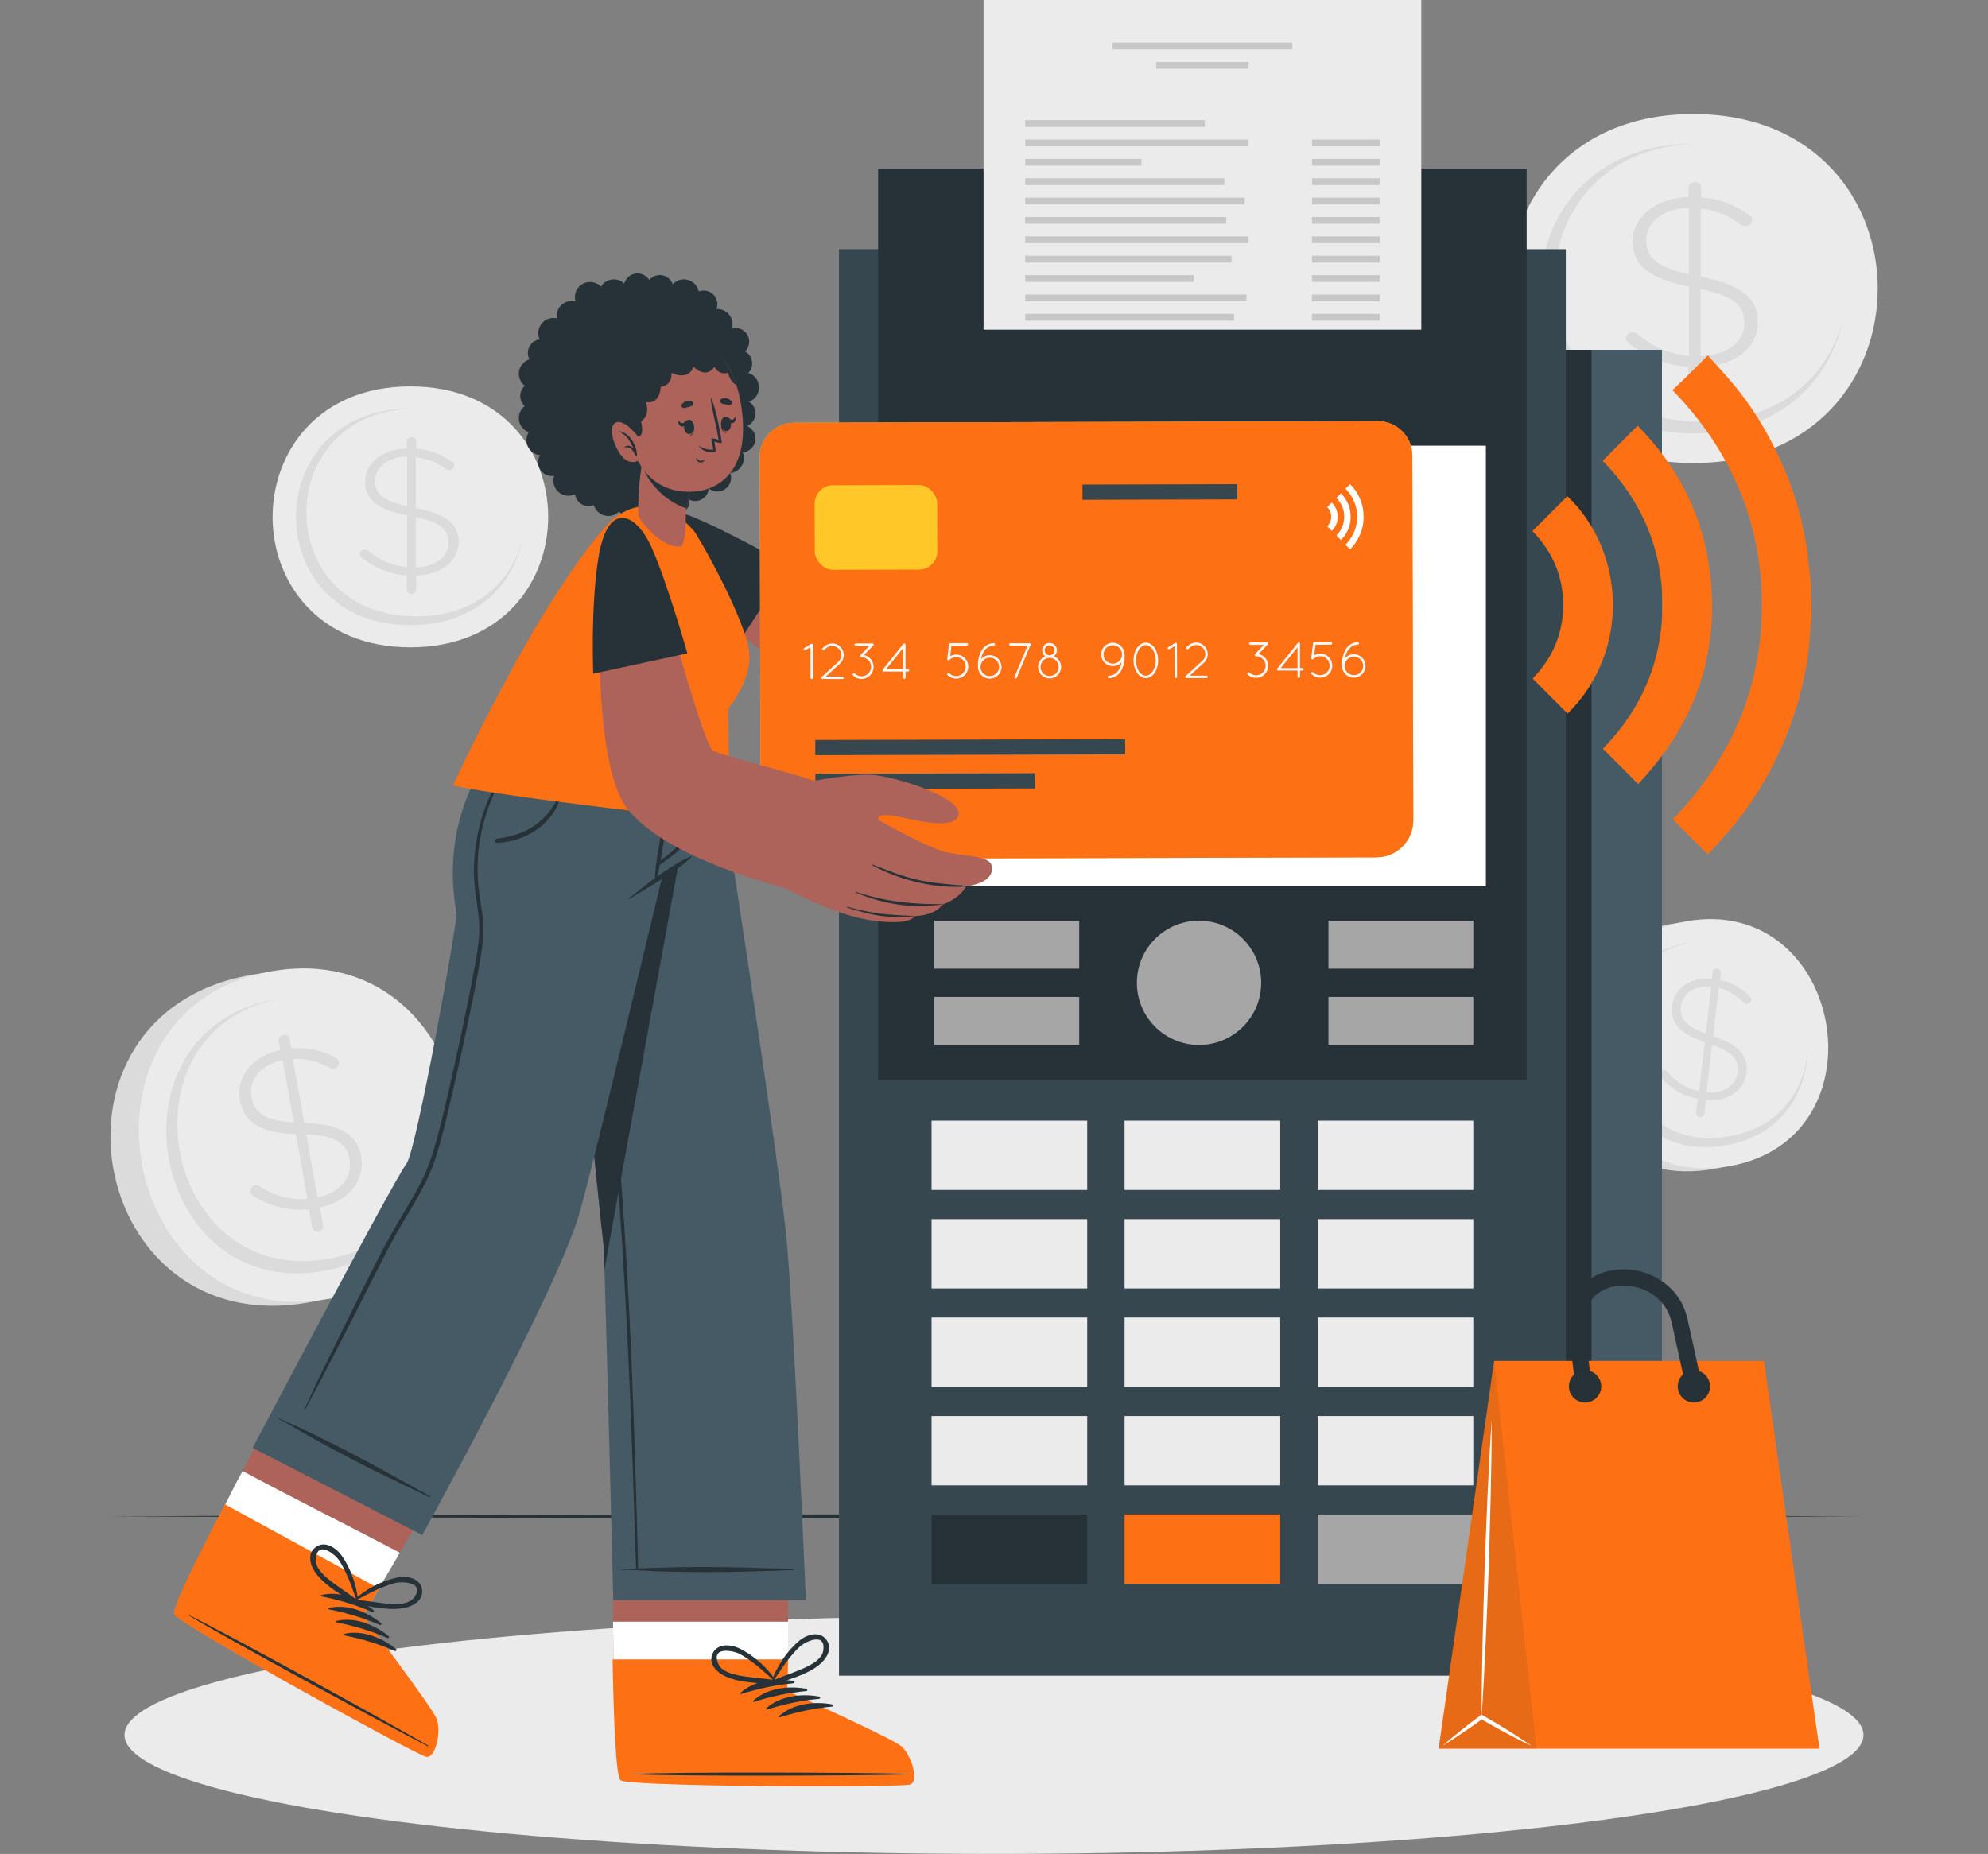 <?xml version="1.0" encoding="UTF-8"?>
<svg xmlns="http://www.w3.org/2000/svg" viewBox="0 0 454.92 424.34">
  <rect x="0" y="0" width="454.92" height="424.34" fill="#808080" stroke="none"/>
  <defs>
    <style>
      .cls-1, .cls-2, .cls-3, .cls-4, .cls-5, .cls-6, .cls-7, .cls-8, .cls-9, .cls-10, .cls-11, .cls-12, .cls-13, .cls-14 {
        stroke-width: 0px;
      }

      .cls-1, .cls-10 {
        fill: #263238;
      }

      .cls-2 {
        fill: #a6a6a6;
      }

      .cls-3 {
        fill: #dbdbdb;
      }

      .cls-4 {
        fill: #455a64;
      }

      .cls-5 {
        fill: #ad6359;
      }

      .cls-6 {
        fill: #ffc727;
      }

      .cls-7 {
        fill: #263238;
      }

      .cls-8 {
        fill: #fd7014;
      }

      .cls-9 {
        fill: #ebebeb;
      }

      .cls-10 {
        opacity: .1;
      }

      .cls-11 {
        fill: #fff;
      }

      .cls-12 {
        fill: #f8f8f8;
      }

      .cls-13 {
        fill: #c7c7c7;
      }

      .cls-14 {
        fill: #37474f;
      }
    </style>
  </defs>
  <g id="Background_Complete" data-name="Background Complete">
    <g>
      <g>
        <path class="cls-9" d="M387.49,26.11c-56.17,0-56.26,79.87,0,79.87s56.26-79.87,0-79.87Z"/>
        <path class="cls-3" d="M421.64,73.54c-3,13.74-14.39,25.66-34.16,25.66-46.68,0-46.61-66.29,0-66.29.3,0,.61,0,.91.02-43.87.8-43.65,63.58.86,63.58,18.16,0,28.98-10.51,32.38-22.97Z"/>
        <path class="cls-3" d="M387.82,41.64c.79,0,1.46.61,1.46,1.33v2.22c4.37.33,7.53,1.67,10.82,3.89.55.39.85.72.85,1.28,0,.78-.73,1.39-1.58,1.39-.36,0-.67-.05-1.09-.39-2.98-2.17-5.89-3.28-9.11-3.61v15.57c9.24,1.78,13.13,4.95,13.13,10.4,0,5.89-5.41,10.06-13,10.29v4.34c0,.72-.67,1.33-1.46,1.33s-1.46-.61-1.46-1.33v-4.39c-5.29-.39-9.6-2.17-13.67-5.39-.43-.33-.67-.67-.67-1.17,0-.72.73-1.39,1.52-1.39.55,0,.91.22,1.09.39,3.4,2.89,7.11,4.62,11.85,5.06v-15.85c-9.12-1.83-12.88-4.89-12.88-10.45s5.35-9.9,12.76-10.06v-2.11c0-.72.67-1.33,1.46-1.33ZM386.49,62.77v-15.18c-5.89.11-9.78,3.34-9.78,7.34,0,3.78,1.94,6.12,9.78,7.84ZM389.16,66.16v15.35c6.08-.11,10.03-3.34,10.03-7.56,0-3.84-2.13-6.17-10.03-7.78Z"/>
      </g>
      <g>
        <path class="cls-9" d="M93.9,88.44c-42,0-42.06,59.72,0,59.72s42.06-59.72,0-59.72Z"/>
        <path class="cls-3" d="M119.44,123.9c-2.24,10.27-10.76,19.19-25.54,19.19-34.91,0-34.85-49.56,0-49.56.23,0,.46,0,.68.01-32.8.6-32.64,47.54.64,47.54,13.58,0,21.66-7.86,24.21-17.17Z"/>
        <path class="cls-3" d="M94.15,100.06c.59,0,1.09.46,1.09,1v1.66c3.27.25,5.63,1.25,8.09,2.91.41.29.64.54.64.96,0,.58-.55,1.04-1.18,1.04-.27,0-.5-.04-.82-.29-2.23-1.62-4.41-2.45-6.81-2.7v11.64c6.91,1.33,9.81,3.7,9.81,7.77,0,4.41-4.04,7.52-9.72,7.69v3.24c0,.54-.5,1-1.09,1s-1.09-.46-1.09-1v-3.28c-3.95-.29-7.18-1.62-10.22-4.03-.32-.25-.5-.5-.5-.87,0-.54.55-1.04,1.14-1.04.41,0,.68.17.82.29,2.54,2.16,5.32,3.45,8.86,3.78v-11.85c-6.82-1.37-9.63-3.66-9.63-7.81s4-7.4,9.54-7.52v-1.58c0-.54.5-1,1.09-1ZM93.15,115.85v-11.35c-4.41.08-7.31,2.49-7.31,5.49,0,2.83,1.45,4.57,7.31,5.86ZM95.15,118.39v11.47c4.54-.08,7.5-2.49,7.5-5.65,0-2.87-1.59-4.62-7.5-5.82Z"/>
      </g>
      <g>
        <path class="cls-3" d="M57.17,223.2c-50.57,9.07-37.22,84,13.44,74.91,50.57-9.07,37.21-83.99-13.44-74.91Z"/>
        <path class="cls-9" d="M61.92,222.35c-48.2,8.65-34.84,83.57,13.44,74.91,48.2-8.65,34.84-83.57-13.44-74.91Z"/>
        <path class="cls-3" d="M99.21,261.56c-.26,13.35-8.03,26.28-25,29.32-40.06,7.19-51.16-54.99-11.16-62.17.26-.05.52-.09.79-.13-37.51,7.51-26.76,66.35,11.44,59.5,15.58-2.8,23.1-14.32,23.93-26.53Z"/>
        <path class="cls-3" d="M64.82,236.86c.68-.12,1.35.35,1.48,1.03l.37,2.09c3.81-.36,6.75.41,9.94,1.98.53.28.85.55.95,1.07.13.73-.39,1.41-1.12,1.55-.31.06-.58.05-1-.2-2.92-1.58-5.61-2.17-8.43-1.98l2.62,14.6c8.23.25,12.1,2.62,13.01,7.73.99,5.53-2.95,10.27-9.43,11.65l.73,4.07c.12.68-.35,1.35-1.03,1.48-.68.12-1.35-.35-1.48-1.03l-.74-4.12c-4.6.45-8.6-.56-12.64-2.95-.42-.25-.69-.52-.77-.99-.12-.68.39-1.42,1.07-1.54.47-.08.82.07,1,.2,3.41,2.19,6.88,3.23,11.02,2.92l-2.67-14.86c-8.13-.32-11.88-2.61-12.81-7.82-.94-5.27,2.92-10.11,9.26-11.4l-.36-1.98c-.12-.68.35-1.35,1.03-1.48ZM67.23,256.88l-2.55-14.24c-5.04,1.01-7.83,4.63-7.16,8.39.64,3.55,2.7,5.44,9.71,5.85ZM70.09,259.65l2.58,14.39c5.2-1.04,8.04-4.67,7.33-8.64-.65-3.6-2.86-5.46-9.91-5.76Z"/>
      </g>
      <g>
        <path class="cls-3" d="M382.22,211.52c-37.81,6.78-27.83,62.8,10.05,56.01,37.81-6.78,27.82-62.8-10.05-56.01Z"/>
        <path class="cls-9" d="M385.77,210.89c-36.04,6.47-26.05,62.48,10.05,56.01,36.04-6.47,26.05-62.48-10.05-56.01Z"/>
        <path class="cls-3" d="M413.65,240.21c-.19,9.98-6,19.65-18.69,21.93-29.95,5.37-38.25-41.12-8.34-46.48.2-.04.39-.07.59-.09-28.04,5.61-20.01,49.61,8.55,44.49,11.65-2.09,17.27-10.7,17.89-19.83Z"/>
        <path class="cls-3" d="M392.97,221.71c.51.06.89.54.83,1.06l-.18,1.57c2.8.57,4.74,1.75,6.68,3.58.32.32.49.58.44.97-.06.55-.59.93-1.14.86-.24-.03-.43-.09-.68-.36-1.75-1.76-3.54-2.77-5.6-3.25l-1.3,11.01c5.83,1.96,8.09,4.5,7.63,8.36-.49,4.17-4.34,6.71-9.27,6.29l-.36,3.07c-.06.51-.54.89-1.06.83-.51-.06-.89-.54-.83-1.06l.37-3.11c-3.39-.68-6.03-2.26-8.4-4.86-.25-.27-.38-.52-.34-.88.06-.51.59-.93,1.1-.87.35.04.57.23.68.36,1.96,2.31,4.22,3.81,7.25,4.48l1.32-11.21c-5.75-1.99-7.93-4.44-7.47-8.38.47-3.97,4.29-6.6,9.1-6.15l.18-1.5c.06-.51.54-.89,1.06-.83ZM390.34,236.56l1.26-10.74c-3.83-.37-6.61,1.62-6.94,4.45-.31,2.68.75,4.48,5.68,6.29ZM391.79,239.17l-1.28,10.86c3.94.38,6.77-1.6,7.12-4.59.32-2.71-.86-4.53-5.84-6.27Z"/>
      </g>
    </g>
  </g>
  <g id="Floor">
    <path class="cls-7" d="M24.49,347.07c128.76-.61,273.19-.62,401.94,0-128.76.62-273.19.61-401.94,0h0Z"/>
  </g>
  <g id="Shadow">
    <ellipse class="cls-9" cx="227.46" cy="397.11" rx="198.97" ry="27.22"/>
  </g>
  <g id="Device">
    <g>
      <rect class="cls-14" x="191.99" y="57.04" width="166.32" height="326.49"/>
      <rect class="cls-4" x="358.31" y="80.07" width="22" height="257.92"/>
      <rect class="cls-1" x="358.31" y="80.07" width="5.88" height="257.92"/>
      <g>
        <rect class="cls-9" x="213.17" y="256.49" width="35.62" height="15.87"/>
        <rect class="cls-9" x="257.34" y="256.49" width="35.62" height="15.87"/>
        <rect class="cls-9" x="301.52" y="256.49" width="35.62" height="15.87"/>
        <rect class="cls-9" x="213.17" y="279.03" width="35.62" height="15.87"/>
        <rect class="cls-9" x="257.34" y="279.03" width="35.62" height="15.87"/>
        <rect class="cls-9" x="301.52" y="279.03" width="35.62" height="15.87"/>
        <rect class="cls-9" x="213.17" y="301.56" width="35.62" height="15.87"/>
        <rect class="cls-9" x="257.34" y="301.56" width="35.62" height="15.87"/>
        <rect class="cls-9" x="301.52" y="301.56" width="35.62" height="15.87"/>
        <rect class="cls-9" x="213.17" y="324.1" width="35.62" height="15.87"/>
        <rect class="cls-9" x="257.34" y="324.1" width="35.62" height="15.87"/>
        <rect class="cls-9" x="301.52" y="324.1" width="35.62" height="15.87"/>
        <rect class="cls-1" x="213.17" y="346.64" width="35.62" height="15.87"/>
        <rect class="cls-8" x="257.34" y="346.64" width="35.62" height="15.87"/>
        <rect class="cls-2" x="301.52" y="346.64" width="35.62" height="15.87"/>
      </g>
      <g>
        <rect class="cls-1" x="200.95" y="38.61" width="148.4" height="208.51"/>
        <rect class="cls-11" x="210.29" y="102.01" width="129.73" height="100.88"/>
        <g>
          <rect class="cls-9" x="225.07" width="100.17" height="75.46"/>
          <g>
            <rect class="cls-13" x="254.6" y="9.77" width="41.11" height="1.55"/>
            <rect class="cls-13" x="264.6" y="14.2" width="21.11" height="1.55"/>
            <rect class="cls-13" x="234.6" y="27.5" width="41.11" height="1.55"/>
            <rect class="cls-13" x="234.6" y="31.94" width="51.11" height="1.55"/>
            <rect class="cls-13" x="234.6" y="36.37" width="26.6" height="1.55"/>
            <rect class="cls-13" x="234.6" y="40.81" width="45.56" height="1.55"/>
            <rect class="cls-13" x="234.6" y="45.24" width="50.21" height="1.55"/>
            <rect class="cls-13" x="234.6" y="49.67" width="46" height="1.55"/>
            <rect class="cls-13" x="234.6" y="54.11" width="51.11" height="1.55"/>
            <rect class="cls-13" x="234.6" y="58.54" width="47.22" height="1.55"/>
            <rect class="cls-13" x="234.6" y="62.98" width="38.57" height="1.55"/>
            <rect class="cls-13" x="234.6" y="67.41" width="50.65" height="1.55"/>
            <rect class="cls-13" x="234.6" y="71.84" width="47.77" height="1.55"/>
            <rect class="cls-13" x="300.22" y="31.94" width="15.49" height="1.55"/>
            <rect class="cls-13" x="300.22" y="36.37" width="15.49" height="1.55"/>
            <rect class="cls-13" x="300.22" y="40.81" width="15.49" height="1.55"/>
            <rect class="cls-13" x="300.22" y="45.24" width="15.49" height="1.55"/>
            <rect class="cls-13" x="300.22" y="49.67" width="15.49" height="1.55"/>
            <rect class="cls-13" x="300.22" y="54.11" width="15.49" height="1.55"/>
            <rect class="cls-13" x="300.22" y="58.54" width="15.49" height="1.55"/>
            <rect class="cls-13" x="300.22" y="62.98" width="15.49" height="1.55"/>
            <rect class="cls-13" x="300.22" y="67.41" width="15.49" height="1.55"/>
            <rect class="cls-13" x="300.22" y="71.84" width="15.49" height="1.55"/>
          </g>
        </g>
        <circle class="cls-2" cx="274.38" cy="224.95" r="14.22"/>
        <rect class="cls-2" x="213.81" y="210.73" width="33.15" height="10.98"/>
        <rect class="cls-2" x="213.81" y="228.18" width="33.15" height="10.98"/>
        <rect class="cls-2" x="303.99" y="210.73" width="33.15" height="10.98"/>
        <rect class="cls-2" x="303.99" y="228.18" width="33.15" height="10.98"/>
        <g>
          <circle class="cls-6" cx="275.15" cy="152.44" r="28.6"/>
          <polygon class="cls-1" points="270.97 172.96 256.06 157.87 261.07 152.93 269.78 161.74 287.87 133.38 293.8 137.17 270.97 172.96"/>
        </g>
      </g>
    </g>
  </g>
  <g id="Character">
    <g>
      <g>
        <g>
          <g>
            <path class="cls-5" d="M208.08,408.36c-2.15.71-63.54.54-65.88-.95-.88-.55-1.38-9.51-1.67-20.33-.07-2.34-.11-4.74-.15-7.2-.05-2.9-.08-5.84-.1-8.7-.08-12.82.1-24.11.1-24.11h39.97l-.02,24.11v8.7s-.22,7.2-.22,7.2c0,0,23.47,10.59,25.86,12.49,2.38,1.9,4.26,8.08,2.11,8.78Z"/>
            <path class="cls-11" d="M208.08,408.36c-2.15.71-63.54.54-65.88-.95-.88-.55-1.38-9.51-1.67-20.33-.07-2.34-.11-4.74-.15-7.2-.05-2.9-.08-5.84-.1-8.7h40.05v8.7s-.22,7.2-.22,7.2c0,0,23.47,10.59,25.86,12.49,2.38,1.9,4.26,8.08,2.11,8.78Z"/>
            <g>
              <path class="cls-8" d="M208.27,408.45c-1.4.46-27.55.55-46.59.16-4.41-.09-8.43-.22-11.69-.36-4.48-.21-7.49-.45-7.97-.76-1.08-.7-1.6-13.83-1.84-27.68h40.17l-.21,7.24s23.6,10.64,26.01,12.56c2.39,1.92,4.27,8.12,2.12,8.84Z"/>
              <g>
                <g>
                  <path class="cls-1" d="M207.39,405.98c-10.35-.28-52.11-.45-62.36.05-.08,0-.08.06,0,.07,10.25.51,52.01.34,62.36.05.22,0,.22-.16,0-.17Z"/>
                  <path class="cls-1" d="M181.6,384.76c-4.07-.77-9.05-.16-12.17,2.73-.12.11.04.28.17.24,4.02-1.25,7.78-2.06,11.98-2.46.3-.03.31-.46.02-.51Z"/>
                  <path class="cls-1" d="M184.54,386.54c-4.07-.77-9.05-.16-12.17,2.73-.12.11.04.28.17.24,4.02-1.25,7.78-2.06,11.98-2.46.3-.03.31-.46.02-.51Z"/>
                  <path class="cls-1" d="M187.47,388.32c-4.07-.77-9.05-.16-12.17,2.73-.12.11.04.28.17.24,4.02-1.25,7.78-2.06,11.98-2.46.3-.03.31-.46.02-.51Z"/>
                  <path class="cls-1" d="M190.41,390.1c-4.07-.77-9.05-.16-12.17,2.73-.12.11.04.28.17.24,4.02-1.25,7.78-2.06,11.98-2.46.3-.03.31-.46.02-.51Z"/>
                </g>
                <g>
                  <path class="cls-1" d="M189.15,375.36c-1.59-2.21-4.58-1.23-6.28.2-2.76,2.31-5.18,5.91-6.3,9.31-.03.08.03.13.1.15.01.31.29.64.64.51,3.37-1.24,7.12-2.14,10-4.37,1.69-1.3,3.35-3.71,1.84-5.79ZM182.03,382.61c-1.64.65-3.3,1.21-4.92,1.92,1.23-1.81,2.38-3.67,3.8-5.36.68-.81,1.38-1.62,2.17-2.33,1.21-1.1,6.02-3.43,5.29,1.03-.4,2.46-4.37,3.96-6.33,4.73Z"/>
                  <path class="cls-1" d="M166.22,383.78c3.35,1.44,7.21,1.38,10.78,1.74.37.04.56-.35.49-.65.06-.03.1-.09.06-.17-1.93-3.01-5.18-5.9-8.42-7.44-2.01-.95-5.14-1.16-6.13,1.38-.94,2.4,1.27,4.31,3.23,5.15ZM164.39,380.87c-1.82-4.14,3.41-3.08,4.86-2.32.93.49,1.82,1.1,2.68,1.71,1.79,1.28,3.37,2.79,5.01,4.24-1.74-.28-3.49-.41-5.24-.63-2.09-.26-6.31-.71-7.31-3Z"/>
                </g>
              </g>
            </g>
          </g>
          <g>
            <path class="cls-4" d="M127.04,176.74s10.8,106.84,11.06,108.19c.04.18.11,2.24.22,5.59.58,18.39,2.02,75.74,2.02,75.74h44.07s-2.87-67.92-4.53-83.77c-2.1-20.21-15.37-105.75-15.37-105.75h-37.47Z"/>
            <g>
              <path class="cls-1" d="M143.36,288.7c-1.36-23.15-3.39-46.26-6.13-69.28-1.55-12.98-3.41-25.92-5.26-38.86-.02-.11-.19-.11-.18,0,3.41,23.03,5.83,46.24,7.91,69.42,2.08,23.16,3.53,46.36,4.48,69.59.54,13.16.94,26.33,1.37,39.5.01.31.5.3.49-.01-.62-23.46-1.3-46.93-2.67-70.37Z"/>
              <path class="cls-1" d="M181.63,359.16c-1.15-.15-2.41-.1-3.58-.14-1.32-.05-2.65-.06-3.97-.11-2.55-.1-5.1-.16-7.66-.2-5.14-.08-10.3-.05-15.44.11-1.42.04-2.83.1-4.25.15-1.51.06-3.02.19-4.53.19-.11,0-.11.14,0,.14,2.59,0,5.21.22,7.8.32,2.55.09,5.1.14,7.66.17,5.14.07,10.3.03,15.44-.16,1.42-.05,2.83-.07,4.25-.12.76-.02,1.51-.07,2.26-.1.67-.03,1.34.02,2.01-.07.12-.01.11-.16,0-.18Z"/>
            </g>
          </g>
          <path class="cls-1" d="M127.04,176.74s10.8,106.84,11.06,108.19c.04.18.11,2.24.22,5.59l20.78-113.78h-32.05Z"/>
        </g>
        <g>
          <g>
            <path class="cls-5" d="M97.38,401.94c-2.23-.41-56.02-30-57.35-32.43-.51-.91,3.34-9,8.28-18.63,1.06-2.09,18.18-35.67,18.18-35.67l36.76,20.08-11.75,20.1-4.82,8.25-3.63,6.22s15.52,20.55,16.7,23.36c1.17,2.81-.14,9.13-2.36,8.73Z"/>
            <path class="cls-11" d="M97.38,401.94c-2.23-.41-56.02-30-57.35-32.43-.51-.91,3.34-9,8.28-18.63,1.06-2.09,5.67-11.65,7.23-14.18,10.53,5.69,26.5,13.7,35.96,18.69l-4.82,8.25-3.63,6.22s15.52,20.55,16.7,23.36c1.17,2.81-.14,9.13-2.36,8.73Z"/>
            <g>
              <path class="cls-8" d="M97.5,402.1c-2.24-.41-56.33-30.17-57.67-32.6-.62-1.13,5.23-12.89,11.66-25.17l35.24,19.26-3.65,6.26s15.61,20.66,16.8,23.49c1.18,2.83-.14,9.18-2.38,8.77Z"/>
              <g>
                <g>
                  <path class="cls-1" d="M97.92,399.51c-8.94-5.21-45.51-25.38-54.75-29.86-.08-.04-.1.01-.03.06,8.75,5.36,45.48,25.23,54.7,29.95.19.1.27-.04.08-.15Z"/>
                  <path class="cls-1" d="M85.47,368.53c-3.2-2.63-7.87-4.48-11.99-3.44-.16.04-.1.27.04.29,4.13.83,7.81,1.92,11.69,3.59.27.12.49-.25.26-.44Z"/>
                  <path class="cls-1" d="M87.19,371.5c-3.2-2.63-7.87-4.48-11.99-3.44-.16.04-.1.27.04.29,4.13.83,7.81,1.92,11.69,3.59.27.12.49-.25.26-.44Z"/>
                  <path class="cls-1" d="M88.91,374.47c-3.2-2.63-7.87-4.48-11.99-3.44-.16.04-.1.27.04.29,4.13.83,7.81,1.92,11.69,3.59.27.12.49-.25.26-.44Z"/>
                  <path class="cls-1" d="M90.63,377.44c-3.2-2.63-7.87-4.48-11.99-3.44-.16.04-.1.27.04.29,4.13.83,7.81,1.92,11.69,3.59.27.12.49-.25.26-.44Z"/>
                </g>
                <g>
                  <path class="cls-1" d="M96.6,363.9c-.34-2.7-3.43-3.27-5.61-2.84-3.53.7-7.38,2.7-9.99,5.15-.06.06-.04.13.01.17-.14.28-.05.7.31.75,3.55.53,7.27,1.54,10.88.96,2.1-.34,4.72-1.65,4.39-4.2ZM86.87,366.85c-1.75-.22-3.48-.52-5.24-.67,1.95-1,3.85-2.08,5.9-2.88.98-.38,1.99-.76,3.01-1,1.59-.38,6.93-.13,4.14,3.44-1.53,1.97-5.74,1.37-7.82,1.11Z"/>
                  <path class="cls-1" d="M72.44,360.3c2.25,2.87,5.67,4.67,8.63,6.69.31.21.66-.04.74-.34.07,0,.13-.03.13-.12-.25-3.57-1.71-7.66-3.82-10.57-1.3-1.8-3.95-3.48-6.04-1.73-1.97,1.66-.95,4.39.36,6.07ZM72.23,356.87c.39-4.51,4.47-1.07,5.38.29.58.88,1.07,1.84,1.53,2.79.96,1.98,1.62,4.06,2.37,6.12-1.39-1.08-2.87-2.04-4.3-3.07-1.71-1.23-5.19-3.65-4.98-6.14Z"/>
                </g>
              </g>
            </g>
          </g>
          <g>
            <path class="cls-4" d="M164.51,176.74s-2.71,16.16-13.11,24.5c0,0-15.34,64.18-18.7,76.12-5.06,17.96-36.08,73.99-36.08,73.99l-38.8-19.95s31.81-60.4,35.23-65.12c2.27-3.14,11.71-55.64,11.41-57.28-3.54-19.6,5.3-32.28,5.3-32.28l54.74.04Z"/>
            <g>
              <path class="cls-1" d="M128.41,180.18c-.69,3.13-2.59,5.94-5.04,7.98-2.75,2.3-6.13,3.36-9.63,3.8-.59.07-.6.97.02.95,7.18-.29,14.22-5.2,14.94-12.7.02-.17-.26-.2-.3-.03Z"/>
              <path class="cls-1" d="M158.07,196.04c-2.6,1.06-4.93,2.7-7.24,4.27-2.39,1.64-4.59,3.53-6.89,5.28-.09.07,0,.21.09.15,2.43-1.55,4.97-2.91,7.37-4.51,2.33-1.55,4.76-3.06,6.78-5.01.08-.08,0-.23-.12-.19Z"/>
              <path class="cls-1" d="M158.39,181.03c-.31,1.66-.71,3.31-1.07,4.96-.34,1.55-.58,3.13-.99,4.66-.4,1.49-1.03,2.85-2.17,3.91-.61.57-1.28,1.07-1.93,1.58-.35.28-.73.55-1.09.83.05-.22.09-.44.12-.67.11-.63.22-1.26.32-1.89.24-1.4.46-2.8.67-4.2.42-2.76.81-5.54,1.39-8.27.02-.11-.14-.15-.17-.04-.69,2.7-1.45,5.38-2.04,8.11-.29,1.34-1.34,7.94-1.39,8.41-.05.48-.09.97-.11,1.45-.02.48-.11,1.01,0,1.48.03.12.17.1.22.02,0,0,0,0,0,0,.24-.42.3-.97.42-1.44.12-.47.23-.95.31-1.43.03-.17.05-.35.08-.53.65-.4,1.26-.92,1.86-1.36.66-.47,1.32-.94,1.94-1.46,1.19-1,1.93-2.23,2.37-3.71.46-1.54.6-3.16.78-4.75.21-1.88.36-3.76.63-5.63.02-.11-.15-.16-.17-.04Z"/>
              <path class="cls-1" d="M98.43,342.54c-.95-.67-2.09-1.2-3.11-1.78-1.15-.65-2.33-1.27-3.48-1.92-2.22-1.26-4.46-2.49-6.71-3.71-4.53-2.44-9.12-4.79-13.76-7.01-1.28-.61-2.56-1.22-3.84-1.82-1.36-.64-2.77-1.22-4.11-1.92-.1-.05-.16.07-.06.12,2.3,1.18,4.52,2.6,6.78,3.87,2.22,1.26,4.47,2.47,6.72,3.68,4.53,2.43,9.13,4.77,13.78,6.96,1.28.61,2.55,1.24,3.82,1.85.68.33,1.37.64,2.05.96.61.29,1.18.64,1.82.87.11.04.17-.09.08-.16Z"/>
              <path class="cls-1" d="M117.47,173.59c-5.76,6.88-8.82,15.94-9.01,24.87-.05,2.39.15,4.77.5,7.13.38,2.61.81,5.2.7,7.85-.11,2.74-.6,5.45-1.1,8.14-.5,2.7-1.02,5.39-1.56,8.07-1.07,5.33-2.2,10.64-3.4,15.94-1.19,5.25-2.35,10.52-3.8,15.71-.69,2.48-1.49,4.94-2.52,7.31-1.02,2.35-2.29,4.58-3.6,6.77-2.69,4.49-5.3,8.99-7.66,13.67-2.47,4.9-4.91,9.82-7.34,14.75-1.2,2.43-2.39,4.87-3.58,7.31-1.21,2.48-2.49,4.94-3.6,7.47-.56,1.27-1.15,2.52-1.76,3.76-.06.13.13.23.19.11,1.26-2.46,2.61-4.86,3.88-7.31,1.25-2.41,2.49-4.81,3.74-7.22,2.51-4.86,4.98-9.75,7.44-14.64,2.41-4.77,4.8-9.54,7.56-14.12,2.61-4.33,5.22-8.59,6.87-13.39,1.69-4.95,2.8-10.12,4-15.21,1.25-5.29,2.42-10.59,3.53-15.91,1.11-5.34,2.25-10.7,3.12-16.09.41-2.55.67-5.13.46-7.71-.21-2.64-.78-5.23-1.05-7.86-.93-9.21,1.37-18.56,6.27-26.39.61-.97,1.23-1.93,1.9-2.86.08-.11-.1-.24-.19-.14Z"/>
            </g>
          </g>
        </g>
      </g>
      <g>
        <g>
          <ellipse class="cls-1" cx="145.57" cy="91.24" rx="25.1" ry="26.07"/>
          <path class="cls-1" d="M133.55,110.01c0,1.91-1.55,3.46-3.46,3.46s-3.46-1.55-3.46-3.46,1.55-3.46,3.46-3.46,3.46,1.55,3.46,3.46Z"/>
          <path class="cls-1" d="M170.23,104.83c0,1.91-1.55,3.46-3.46,3.46s-3.46-1.55-3.46-3.46,1.55-3.46,3.46-3.46,3.46,1.55,3.46,3.46Z"/>
          <path class="cls-1" d="M173.69,88.69c0,1.91-1.55,3.46-3.46,3.46s-3.46-1.55-3.46-3.46,1.55-3.46,3.46-3.46,3.46,1.55,3.46,3.46Z"/>
          <path class="cls-1" d="M125.65,85.55c0,1.91-1.55,3.46-3.46,3.46s-3.46-1.55-3.46-3.46,1.55-3.46,3.46-3.46,3.46,1.55,3.46,3.46Z"/>
          <path class="cls-1" d="M130.1,76.24c0,1.91-1.55,3.46-3.46,3.46s-3.46-1.55-3.46-3.46,1.55-3.46,3.46-3.46,3.46,1.55,3.46,3.46Z"/>
          <path class="cls-1" d="M134.3,72.33c0,1.91-1.55,3.46-3.46,3.46s-3.46-1.55-3.46-3.46,1.55-3.46,3.46-3.46,3.46,1.55,3.46,3.46Z"/>
          <path class="cls-1" d="M138.47,68.01c0,1.91-1.55,3.46-3.46,3.46s-3.46-1.55-3.46-3.46,1.55-3.46,3.46-3.46,3.46,1.55,3.46,3.46Z"/>
          <path class="cls-1" d="M143.93,67.41c0,1.91-1.55,3.46-3.46,3.46s-3.46-1.55-3.46-3.46,1.55-3.46,3.46-3.46,3.46,1.55,3.46,3.46Z"/>
          <path class="cls-1" d="M159.96,67.41c0,1.91-1.55,3.46-3.46,3.46s-3.46-1.55-3.46-3.46,1.55-3.46,3.46-3.46,3.46,1.55,3.46,3.46Z"/>
          <circle class="cls-1" cx="164.16" cy="74.19" r="3.46"/>
          <path class="cls-1" d="M127.39,100.74c0,1.91-1.55,3.46-3.46,3.46s-3.46-1.55-3.46-3.46,1.55-3.46,3.46-3.46,3.46,1.55,3.46,3.46Z"/>
          <path class="cls-1" d="M142.67,114.64c0,1.91-1.55,3.46-3.46,3.46s-3.46-1.55-3.46-3.46,1.55-3.46,3.46-3.46,3.46,1.55,3.46,3.46Z"/>
          <path class="cls-1" d="M147.58,114.68c0,1.91-1.55,3.46-3.46,3.46s-3.46-1.55-3.46-3.46,1.55-3.46,3.46-3.46,3.46,1.55,3.46,3.46Z"/>
          <path class="cls-1" d="M125.65,95.68c0,1.91-1.55,3.46-3.46,3.46s-3.46-1.55-3.46-3.46,1.55-3.46,3.46-3.46,3.46,1.55,3.46,3.46Z"/>
          <path class="cls-1" d="M129.42,105.81c0,1.73-1.41,3.14-3.14,3.14s-3.14-1.41-3.14-3.14,1.41-3.14,3.14-3.14,3.14,1.41,3.14,3.14Z"/>
          <path class="cls-1" d="M149.03,65.73c0,1.73-1.41,3.14-3.14,3.14s-3.14-1.41-3.14-3.14,1.41-3.14,3.14-3.14,3.14,1.41,3.14,3.14Z"/>
          <path class="cls-1" d="M125.33,90.63c0,1.73-1.41,3.14-3.14,3.14s-3.14-1.41-3.14-3.14,1.41-3.14,3.14-3.14,3.14,1.41,3.14,3.14Z"/>
          <path class="cls-1" d="M127.07,80.79c0,1.73-1.41,3.14-3.14,3.14s-3.14-1.41-3.14-3.14,1.41-3.14,3.14-3.14,3.14,1.41,3.14,3.14Z"/>
          <path class="cls-1" d="M154.12,66.1c0,1.73-1.41,3.14-3.14,3.14s-3.14-1.41-3.14-3.14,1.41-3.14,3.14-3.14,3.14,1.41,3.14,3.14Z"/>
          <path class="cls-1" d="M137.83,112.71c0,1.73-1.41,3.14-3.14,3.14s-3.14-1.41-3.14-3.14,1.41-3.14,3.14-3.14,3.14,1.41,3.14,3.14Z"/>
          <path class="cls-1" d="M152.17,115.85c0,1.73-1.41,3.14-3.14,3.14s-3.14-1.41-3.14-3.14,1.41-3.14,3.14-3.14,3.14,1.41,3.14,3.14Z"/>
          <path class="cls-1" d="M157.78,114.68c0,1.73-1.41,3.14-3.14,3.14s-3.14-1.41-3.14-3.14,1.41-3.14,3.14-3.14,3.14,1.41,3.14,3.14Z"/>
          <path class="cls-1" d="M162.21,111.54c0,1.73-1.41,3.14-3.14,3.14s-3.14-1.41-3.14-3.14,1.41-3.14,3.14-3.14,3.14,1.41,3.14,3.14Z"/>
          <path class="cls-1" d="M167.3,109.36c0,1.73-1.41,3.14-3.14,3.14s-3.14-1.41-3.14-3.14,1.41-3.14,3.14-3.14,3.14,1.41,3.14,3.14Z"/>
          <path class="cls-1" d="M172.87,100.4c0,1.73-1.41,3.14-3.14,3.14s-3.14-1.41-3.14-3.14,1.41-3.14,3.14-3.14,3.14,1.41,3.14,3.14Z"/>
          <path class="cls-1" d="M172.87,94.6c0,1.73-1.41,3.14-3.14,3.14s-3.14-1.41-3.14-3.14,1.41-3.14,3.14-3.14,3.14,1.41,3.14,3.14Z"/>
          <circle class="cls-1" cx="161.02" cy="69.64" r="3.14"/>
          <circle class="cls-1" cx="168.3" cy="78.21" r="3.14"/>
          <path class="cls-1" d="M172.13,83.18c0,1.73-1.41,3.14-3.14,3.14s-3.14-1.41-3.14-3.14,1.41-3.14,3.14-3.14,3.14,1.41,3.14,3.14Z"/>
        </g>
        <g>
          <path class="cls-5" d="M149.37,124.1c2.93,6.46,23.84,27.41,41.29,34.17,6.4,2.48,34.43-3.53,41.1-6.16,7.81-3.08,3.13-22.47-1.8-22.57-6.16-.13-32.74,5.58-38.39,5.3-6.87-.33-22.54-11.22-35.97-16.82-6.91-2.88-8.48,1.1-6.23,6.08Z"/>
          <g>
            <path class="cls-5" d="M231.76,152.11c2.51-.85,13.65-5.74,16.45-7.8,2.8-2.06,10.42-8.55,9.06-10.86-1.36-2.3-3.74-.58-3.74-.58,0,0,2.78-3.25,1.21-5.45-1.58-2.19-5.2.61-5.2.61,0,0,2.61-3.55.89-5.62-1.73-2.07-4.9,1.35-4.9,1.35,0,0,2.54-3.13.4-4.24-2.58-1.33-6.61,4.97-9.87,7.01-.74.46-15.66,8.31-15.66,8.31l11.37,17.25Z"/>
            <g>
              <path class="cls-1" d="M245.8,123.49c-2.98,4.63-5.08,6.14-9.99,8.43-.1.04-.05.2.05.16,5.01-1.81,7.93-3.32,10.17-8.46.11-.25-.09-.35-.23-.13Z"/>
              <path class="cls-1" d="M249.76,127.68c-3.51,4.54-5.78,6.2-10.75,8.98-.07.04-.01.16.06.13,5.1-2.32,7.97-3.9,10.88-8.89.13-.23-.04-.42-.2-.21Z"/>
              <path class="cls-1" d="M253.27,133.02c-3.72,4.15-6.12,6.08-11.29,8.15-.12.05-.06.23.07.19,5.48-1.61,8.5-3.99,11.34-8.22.19-.29.12-.39-.11-.13Z"/>
            </g>
          </g>
          <g>
            <path class="cls-5" d="M215.83,135.18s4.47-5.26,6.94-7.13c2.47-1.88,14.26-5.48,15.18-2.98,1.19,3.23-5.2,6.65-8.55,7.92,0,0,2.76,7.47-1.29,10.92-4.06,3.45-12.27-8.72-12.27-8.72Z"/>
            <path class="cls-1" d="M237.98,126.06c-1.04,3.73-5.54,5.11-8.7,6.58-.24.11-.23.34-.11.51.95,3.21,1.35,8.01-.85,10.77-.06.08.04.18.12.11,2.77-2.64,2.75-7.38,1.49-10.83,3.26-1.46,7.72-3.04,8.1-7.13,0-.02-.03-.03-.04,0Z"/>
          </g>
          <path class="cls-1" d="M168.47,147.91l12.05-18.45s-14.59-8.27-22.79-11.48c-8.2-3.21-14.86-.69-7.04,10.25,6.64,9.29,17.78,19.68,17.78,19.68Z"/>
        </g>
        <path class="cls-8" d="M166.67,162.17l.29,25.99s-52.22-5.7-63.28-8.4c0,0,19.62-42.94,36.17-60.62,7.44-6.2,14.47-2.69,18.87,2.28,1.09,1.24,12.52,21.38,12.78,28.49.22,6.27-4.84,12.27-4.84,12.27Z"/>
        <g>
          <g>
            <path class="cls-5" d="M146.11,118.08c.25.98,5.04,7.29,9.53,7.01,1.46-.09,1.3-8.1,1.3-8.1l.12-.59,1.72-8.31-9.83-6.09-1.42-.8s-.32,2.3-.69,5.18c-.02.13-.04.27-.05.41-.03.16-.05.31-.07.47-.06.43-.12.87-.17,1.3-.04.33-.08.66-.11,1.01-.04.35-.07.69-.11,1.04-.31,3.47-.33,7.06-.23,7.48Z"/>
            <path class="cls-1" d="M146.85,106.37c2.48,6.55,7.78,9.16,10.22,10.02l1.72-8.31-9.83-6.09-1.42-.8s-.32,2.3-.69,5.18Z"/>
          </g>
          <g>
            <path class="cls-5" d="M169.85,94.67c1.59,14.81-7.11,17.43-10.3,17.77-2.9.31-12.81.99-15.92-13.58-3.11-14.57,3.28-19.99,9.87-21.04,6.59-1.05,14.76,2.04,16.35,16.85Z"/>
            <g>
              <path class="cls-1" d="M166.88,92.71c-.35-.03-.67-.11-1.01-.18-.39-.07-.7-.09-1-.38-.16-.15-.16-.48-.02-.65.32-.39.81-.42,1.28-.35.51.07.89.26,1.24.64.34.37-.02.95-.48.91Z"/>
              <path class="cls-1" d="M156.59,93.4c.35-.05.66-.16,1-.25.38-.1.7-.14.97-.45.15-.17.12-.49-.02-.65-.34-.37-.84-.36-1.31-.26-.5.11-.86.32-1.19.73-.31.39.09.95.55.88Z"/>
              <g>
                <g>
                  <path class="cls-1" d="M158.71,97.08s-.08.05-.07.09c.09,1.01.03,2.18-.87,2.57-.03.01-.02.06.01.06,1.11-.22,1.18-1.78.93-2.72Z"/>
                  <path class="cls-1" d="M157.74,96.08c-1.64-.03-1.57,3.25-.05,3.27,1.49.02,1.42-3.25.05-3.27Z"/>
                </g>
                <path class="cls-1" d="M157.1,96.27c-.28.19-.56.52-.9.57-.4.05-.71-.29-.97-.61-.03-.03-.06,0-.06.04,0,.63.26,1.27.93,1.35.62.07,1.04-.49,1.19-1.13.03-.12-.08-.29-.19-.21Z"/>
              </g>
              <g>
                <g>
                  <path class="cls-1" d="M165.05,96.49s.08.05.08.09c-.02,1.01.13,2.18,1.05,2.5.03.01.03.06,0,.06-1.12-.14-1.3-1.69-1.12-2.65Z"/>
                  <path class="cls-1" d="M165.95,95.42c1.63-.15,1.8,3.12.29,3.26-1.49.13-1.66-3.14-.29-3.26Z"/>
                </g>
                <path class="cls-1" d="M166.64,95.6c.27.16.54.46.85.47.36,0,.6-.36.82-.71.02-.04.05-.01.05.03.05.62-.12,1.29-.72,1.44-.54.14-.97-.38-1.15-.99-.03-.11.05-.29.15-.23Z"/>
              </g>
              <path class="cls-1" d="M159.38,104.85c.24.24.47.58.84.62.35.04.77-.11,1.1-.23.03-.01.06.02.04.05-.27.38-.83.61-1.3.52-.46-.09-.67-.49-.78-.92-.01-.06.06-.08.1-.04Z"/>
              <path class="cls-1" d="M163.49,101.05s.26,1.51.28,2.22c0,.07-.17.1-.41.13-.01,0-.02,0-.03,0-1.25.24-2.54-.16-3.34-1.16-.05-.07.04-.14.1-.1.96.66,2.01.8,3.13.79.04-.2-.53-2.57-.42-2.58.39-.05,1.17.19,1.63.31-.45-3.16-1.4-6.21-1.8-9.36-.01-.11.15-.15.18-.05,1.22,3.13,1.82,6.75,2.37,10,.07.4-1.42-.08-1.71-.2Z"/>
            </g>
            <path class="cls-1" d="M145.26,99.78c2.57,1.07,1.44-3.32,1.44-3.32,0,0,2.23-1.32,1.08-4.45,0,0,3.09.91,3.42-3.45,0,0,2.65-.21,2.45-3.23,0,0,3.63,2.02,5.11-1.37,0,0,2.63,2.92,4.72.03,0,0,1.06,2.01,3.15,1.33,0,0,.36,2.11,1.9,2.78,0,0-4.38-15.2-18.12-9.87-12.69,4.93-8.13,20.31-5.14,21.55Z"/>
            <g>
              <path class="cls-5" d="M146.22,100.18s-3.34-4.58-5.43-3.38c-2.09,1.2.49,7.89,2.99,8.76,2.49.87,3.35-1.42,3.35-1.42l-.91-3.96Z"/>
              <path class="cls-1" d="M141.58,98.7s-.05.05-.01.07c1.75.67,2.7,2.26,3.37,3.92-.53-.63-1.24-.97-2.09-.34-.04.03,0,.1.05.09.71-.17,1.22-.05,1.72.51.35.4.59.9.84,1.36.08.15.36.06.3-.11,0-.01-.01-.03-.01-.04,0-2.21-1.78-5.28-4.17-5.45Z"/>
            </g>
          </g>
        </g>
        <g>
          <path class="cls-6" d="M323.19,104.25l.22,83.51c.01,4.67-3.76,8.47-8.42,8.48l-132.46.34c-4.66.01-8.46-3.76-8.47-8.43l-.22-83.51c-.01-4.34,3.5-7.87,7.84-7.89l133.62-.35c4.34-.01,7.87,3.5,7.89,7.84Z"/>
          <path class="cls-8" d="M323.19,104.25l.22,83.51c.01,4.67-3.76,8.47-8.42,8.48l-132.46.34c-4.66.01-8.46-3.76-8.47-8.43l-.22-83.51c-.01-4.34,3.5-7.87,7.84-7.89l133.62-.35c4.34-.01,7.87,3.5,7.89,7.84Z"/>
          <g>
            <rect class="cls-6" x="186.43" y="111.04" width="28.04" height="19.37" rx="4.2" ry="4.2" transform="translate(-.31 .52) rotate(-.15)"/>
            <g>
              <path class="cls-12" d="M185.47,148.12l-1.15.68s-.09.05-.14.05c-.1,0-.2-.06-.24-.14-.08-.15-.04-.31.1-.38l1.57-.96c.13-.07.31-.02.38.1.03.07.05.14.03.21l.02,7.47c0,.15-.11.28-.28.28-.15,0-.28-.13-.28-.28l-.02-7.03Z"/>
              <path class="cls-12" d="M188.05,154.92l3.79-3.44c.45-.42.69-.98.69-1.56,0-.5-.19-1-.55-1.39-.41-.45-.98-.68-1.55-.68-.51,0-1.01.18-1.42.54l-.39.36c-.12.12-.3.11-.39-.01-.12-.12-.11-.3.01-.4l.39-.37c.51-.45,1.16-.69,1.8-.69.71,0,1.43.28,1.95.87.48.51.7,1.15.7,1.78,0,.72-.29,1.44-.87,1.98l-3.25,2.95h3.85c.15-.01.28.12.28.28,0,.15-.13.28-.28.28h-4.53s-.05.01-.05.01c-.08,0-.16-.02-.21-.08-.1-.13-.11-.3.01-.42Z"/>
              <path class="cls-12" d="M199.8,147.77l-2.1,2.17c.51.1,1,.35,1.4.74.54.53.8,1.24.81,1.95,0,.71-.26,1.42-.81,1.95-.53.54-1.24.82-1.95.82-.7,0-1.41-.26-1.94-.81-.12-.1-.12-.29,0-.41.1-.12.29-.12.41,0,.43.42.98.62,1.54.62.56,0,1.11-.21,1.54-.63.43-.43.64-.99.64-1.55,0-.56-.21-1.11-.64-1.53-.42-.43-.98-.64-1.54-.63-.09,0-.17-.05-.23-.12h-.01c-.12-.12-.12-.3,0-.42l2.02-2.08h-3.11c-.16,0-.29-.12-.29-.28,0-.16.13-.29.29-.29h3.8c.16-.01.29.12.29.28,0,.05-.01.09-.03.13-.01.03-.03.07-.06.09Z"/>
              <path class="cls-12" d="M206.65,153.7h-4.4s-.01.01-.01.01h-.02c-.06,0-.13-.01-.17-.06-.13-.09-.14-.28-.04-.39l4.69-5.87h.01c.1-.14.27-.15.4-.05.05.03.07.09.09.14,0,.02.01.03.01.05v5.61s.56,0,.56,0c.16,0,.29.13.29.28,0,.15-.13.28-.29.28h-.55s0,1.4,0,1.4c0,.15-.13.28-.29.28-.15,0-.28-.13-.28-.28v-1.39ZM206.64,153.14v-4.76s-3.85,4.77-3.85,4.77h3.85Z"/>
              <path class="cls-12" d="M216.84,154.54c-.12-.12-.12-.3,0-.41.12-.12.3-.12.42,0,.43.42.98.63,1.54.62.56,0,1.1-.21,1.53-.64.43-.43.64-.98.64-1.54,0-.57-.21-1.13-.63-1.54-.42-.42-.98-.62-1.54-.62-.57,0-1.11.21-1.54.64-.12.12-.3.12-.41,0-.03-.02-.06-.06-.07-.09h0s-.01-.03-.01-.05c-.01-.02-.01-.06-.01-.09,0-.01.01-.03.01-.06l.39-3.28c0-.09.05-.16.12-.21.05-.05.12-.07.19-.07h3.79c.16-.01.29.12.29.28,0,.17-.13.29-.29.29h-3.54s-.28,2.43-.28,2.43c.42-.25.89-.37,1.38-.38.71,0,1.41.25,1.94.8.55.53.8,1.23.81,1.95,0,.7-.25,1.42-.8,1.95-.53.52-1.25.8-1.95.81-.71,0-1.42-.26-1.95-.8Z"/>
              <path class="cls-12" d="M224.57,148.97c.56-.99,1.49-1.72,2.84-1.77.15-.01.28.11.29.27,0,.16-.13.29-.28.3-1.14.05-1.86.63-2.37,1.48-.28.48-.46,1.05-.58,1.63.49-.56,1.21-.92,2.01-.92,1.5,0,2.7,1.2,2.7,2.68,0,1.49-1.19,2.69-2.69,2.69-1.45,0-2.64-1.14-2.69-2.58-.02-.17-.02-.35-.02-.53,0-1.08.23-2.27.78-3.23ZM224.38,152.69c0,.06.01.1.02.15,0,.03,0,.06-.01.08.14,1.03,1.04,1.83,2.11,1.83,1.19,0,2.14-.96,2.13-2.12,0-1.16-.96-2.11-2.14-2.11-1.16,0-2.11.96-2.11,2.12v.05Z"/>
              <path class="cls-12" d="M232.16,154.91l2.99-7.14h-3.93c-.15.01-.28-.12-.28-.27,0-.15.13-.28.28-.28h4.3c.06-.02.12-.02.17,0,.07.03.13.1.15.17.01.03.02.06.02.09,0,.06-.01.1-.05.15l-3.13,7.49c-.05.1-.15.17-.26.17-.05,0-.07,0-.12-.02-.14-.06-.21-.23-.16-.37Z"/>
              <path class="cls-12" d="M240.17,147.15c.93,0,1.7.75,1.7,1.68,0,.57-.28,1.06-.69,1.37.97.39,1.64,1.34,1.64,2.44,0,1.46-1.17,2.64-2.63,2.64-1.45,0-2.64-1.17-2.64-2.63,0-1.09.67-2.05,1.62-2.44-.41-.31-.68-.8-.68-1.37,0-.93.74-1.69,1.68-1.69ZM240.19,154.73c1.16,0,2.08-.93,2.07-2.08,0-1.14-.92-2.08-2.08-2.07-1.15,0-2.08.95-2.07,2.09,0,1.15.94,2.08,2.08,2.07ZM240.18,149.99c.63-.01,1.14-.53,1.14-1.15,0-.63-.51-1.13-1.14-1.12-.63,0-1.13.5-1.12,1.13,0,.63.5,1.14,1.13,1.15Z"/>
              <path class="cls-12" d="M254.63,147.11c1.39,0,2.52,1.03,2.68,2.36.01.02.01.03.02.06.01.22.02.45.03.7,0,1.08-.23,2.28-.77,3.24-.56.97-1.51,1.72-2.84,1.77h-.01c-.16,0-.29-.12-.29-.27,0-.16.12-.29.28-.3,1.13-.05,1.87-.63,2.37-1.48.28-.49.47-1.05.58-1.63-.49.56-1.21.9-2.02.9-1.48,0-2.69-1.18-2.69-2.68,0-1.48,1.2-2.67,2.68-2.68ZM256.76,149.78c0-1.16-.95-2.1-2.13-2.1-1.16,0-2.11.95-2.11,2.11,0,1.19.96,2.11,2.12,2.11,1.19,0,2.12-.94,2.12-2.12Z"/>
              <path class="cls-12" d="M259.39,151.17c0-1.09.27-2.09.77-2.85.5-.72,1.21-1.22,2.03-1.23.82,0,1.54.5,2.04,1.21.49.75.79,1.75.8,2.84,0,1.09-.3,2.09-.78,2.84-.5.73-1.2,1.23-2.03,1.24-.83,0-1.54-.5-2.04-1.23-.5-.74-.78-1.74-.79-2.83ZM259.96,151.17c0,1,.27,1.89.69,2.52.42.61.98.97,1.56.97.58,0,1.13-.36,1.55-.98.42-.63.69-1.52.69-2.52,0-1-.28-1.89-.7-2.52-.43-.64-.98-.97-1.56-.97s-1.14.34-1.55.98c-.42.63-.68,1.52-.68,2.52Z"/>
              <path class="cls-12" d="M268.78,147.9l-1.15.68s-.09.05-.14.05c-.1,0-.2-.06-.24-.14-.08-.15-.04-.31.1-.38l1.57-.96c.13-.07.31-.02.38.1.03.07.05.14.03.21l.02,7.47c0,.15-.11.28-.28.28-.15,0-.28-.13-.28-.28l-.02-7.03Z"/>
              <path class="cls-12" d="M271.35,154.71l3.79-3.44c.45-.42.69-.98.69-1.56,0-.5-.19-1-.55-1.39-.41-.45-.98-.68-1.55-.68-.51,0-1.01.18-1.42.54l-.39.36c-.12.12-.3.1-.4-.01-.12-.12-.11-.3.01-.4l.39-.37c.51-.45,1.16-.69,1.8-.69.71,0,1.43.28,1.95.87.48.51.7,1.15.7,1.78,0,.72-.29,1.44-.87,1.98l-3.25,2.95h3.85c.15-.01.28.12.28.28,0,.15-.13.28-.28.28h-4.53s-.05.01-.05.01c-.08,0-.16-.02-.21-.08-.1-.13-.11-.3.01-.42Z"/>
              <path class="cls-12" d="M290.08,147.53l-2.1,2.17c.51.1,1,.35,1.4.74.54.53.8,1.24.81,1.95,0,.71-.26,1.42-.81,1.95-.53.54-1.24.82-1.95.82-.7,0-1.41-.26-1.94-.81-.12-.1-.12-.29,0-.41.1-.12.29-.12.41,0,.43.42.98.62,1.54.62.56,0,1.11-.21,1.54-.63.43-.43.64-.99.64-1.55,0-.56-.21-1.11-.64-1.53-.42-.43-.98-.64-1.54-.63-.09,0-.17-.05-.23-.12h-.01c-.12-.12-.12-.3,0-.42l2.02-2.08h-3.11c-.16,0-.29-.12-.29-.28,0-.16.13-.29.29-.29h3.8c.16-.01.29.12.29.28,0,.05-.01.09-.03.13-.01.03-.03.07-.06.09Z"/>
              <path class="cls-12" d="M296.92,153.47h-4.4s-.01.01-.01.01h-.02c-.06,0-.13-.01-.17-.06-.13-.09-.14-.28-.04-.39l4.69-5.87h.01c.1-.14.27-.15.4-.05.05.03.07.09.09.14,0,.02.01.03.01.05v5.61s.56,0,.56,0c.16,0,.29.13.29.28,0,.15-.13.28-.29.28h-.55s0,1.4,0,1.4c0,.15-.13.28-.29.28-.15,0-.28-.13-.28-.28v-1.39ZM296.92,152.91v-4.76s-3.85,4.77-3.85,4.77h3.85Z"/>
              <path class="cls-12" d="M300.14,154.33c-.12-.12-.12-.3,0-.41.12-.12.3-.12.42,0,.43.42.98.63,1.54.62s1.1-.21,1.53-.64c.43-.43.64-.98.64-1.54,0-.57-.21-1.13-.63-1.54-.42-.42-.98-.62-1.54-.62-.57,0-1.11.21-1.54.64-.12.12-.3.12-.41,0-.03-.02-.06-.06-.07-.09h0s-.01-.03-.01-.05c-.01-.02-.01-.06-.01-.09,0-.01.01-.03.01-.06l.39-3.28c0-.09.05-.16.12-.21.05-.05.12-.07.19-.07h3.79c.16-.01.29.12.29.28,0,.17-.13.29-.29.29h-3.54s-.28,2.43-.28,2.43c.42-.25.89-.37,1.38-.38.71,0,1.41.25,1.94.8.55.53.8,1.23.81,1.95,0,.7-.25,1.42-.8,1.95-.53.52-1.25.81-1.95.81-.71,0-1.42-.26-1.95-.8Z"/>
              <path class="cls-12" d="M307.87,148.75c.56-.99,1.49-1.72,2.84-1.77.15-.01.28.12.29.27,0,.16-.13.29-.28.3-1.14.05-1.86.63-2.37,1.48-.28.48-.46,1.05-.58,1.63.49-.56,1.21-.92,2.01-.92,1.5,0,2.7,1.2,2.7,2.68,0,1.49-1.19,2.69-2.69,2.69-1.45,0-2.64-1.14-2.69-2.58-.02-.17-.02-.35-.02-.53,0-1.08.23-2.27.78-3.23ZM307.69,152.47c0,.06.01.1.02.15,0,.03,0,.06-.01.08.14,1.03,1.04,1.83,2.11,1.83,1.19,0,2.14-.96,2.13-2.12,0-1.16-.96-2.11-2.14-2.11-1.16,0-2.11.96-2.11,2.12v.05Z"/>
            </g>
            <rect class="cls-14" x="186.56" y="169.28" width="70.92" height="3.49" transform="translate(-.44 .58) rotate(-.15)"/>
            <rect class="cls-14" x="186.58" y="177.05" width="50.21" height="3.49" transform="translate(-.46 .55) rotate(-.15)"/>
            <rect class="cls-14" x="247.7" y="110.87" width="35.37" height="3.49" transform="translate(-.29 .69) rotate(-.15)"/>
            <g id="u5Zjqx">
              <g>
                <path class="cls-11" d="M308.94,125.73c-.22-.22-.44-.44-.66-.67-.13-.13-.25-.25-.38-.38,1.73-1.79,2.66-3.91,2.66-6.4,0-2.49-.92-4.62-2.67-6.42.12-.12.25-.24.38-.36.22-.22.44-.44.66-.66,0,0,0-.01.01-.02h.02s.03.03.04.05c.25.28.51.55.74.84.49.6.9,1.25,1.24,1.94.4.82.7,1.68.87,2.58.08.43.12.86.17,1.29.02.15.02,1.1.02,1.13-.02.29-.03.59-.07.88-.09.81-.28,1.6-.56,2.36-.2.55-.45,1.09-.75,1.6-.31.54-.66,1.05-1.07,1.53-.2.24-.42.47-.63.7h-.02Z"/>
                <path class="cls-11" d="M305.81,113.97c.35-.35.69-.7,1.04-1.05,1.18,1.2,1.92,2.61,2.15,4.28.34,2.49-.42,4.62-2.13,6.43-.36-.36-.7-.7-1.05-1.06,1.15-1.19,1.78-2.62,1.78-4.3,0-1.68-.62-3.1-1.78-4.3Z"/>
                <path class="cls-11" d="M304.76,121.52c-.35-.35-.69-.69-1.04-1.05.59-.61.91-1.34.91-2.2,0-.86-.32-1.59-.92-2.2.35-.35.7-.7,1.04-1.04,1.74,1.66,1.88,4.66,0,6.5Z"/>
              </g>
            </g>
          </g>
        </g>
        <g>
          <path class="cls-5" d="M137.6,130.68c-1.02,14.96-.96,45.76,5.97,54.45,9.1,11.4,33.8,17.6,41.1,19.47,3.18.81,9.83-20.03,7.87-22.95-1.96-2.92-27.44-8.35-29.49-9.98-2.05-1.64-9.68-29.52-13.17-41.76-4.4-15.44-11.42-11.89-12.28.78Z"/>
          <g>
            <path class="cls-5" d="M176.67,201.84c8.54,4.2,18.92,9.94,29.63,9.14,2.1-.16,3.23-1.3,3.23-1.3,4.81-.28,6.12-2.63,6.12-2.63,4.4-1.63,5.41-4.22,5.41-4.22,0,0,5.64-.39,5.97-3.83.38-3.86-7.61-2.57-12.44-4.54-11.07-4.52-25.54-14.05-28.61-15.67l-9.3,23.06Z"/>
            <path class="cls-1" d="M199.64,197.87c3.28,1.27,6.48,2.6,9.92,3.41,3.77.89,7.55,1.12,11.4,1.45.12.01.12.18,0,.19-7.05.51-15.2-1.49-21.37-4.9-.15-.08-.11-.21.06-.15Z"/>
            <path class="cls-1" d="M195.94,204.16c3.26,1.05,9.01,2.87,19.7,2.78.03,0,.05.06,0,.06-6.93.98-13.35,0-19.76-2.69-.2-.08-.17-.23.05-.16Z"/>
            <path class="cls-1" d="M194.01,207.57c5.62,1.58,9.36,1.87,15.48,2.08.03,0,.04.06,0,.06-6.98.49-9.57-.12-15.57-1.96-.21-.06-.14-.25.08-.19Z"/>
            <path class="cls-5" d="M201.58,188.16c-1.21-1.16-.61-1.8,2.36-1.51,3,.29,14.45,3.97,15.39-.14.95-4.13-15.33-9.07-20.3-9.18-4.97-.12-13.06,1.45-13.06,1.45,2.97,1.6,9.82,6.17,15.61,9.38Z"/>
          </g>
          <path class="cls-1" d="M135.75,154.2l21.54-4.66s-4.57-16.13-8.15-24.18c-3.58-8.05-10.09-10.94-12.21,2.34-1.8,11.27-1.18,26.49-1.18,26.49Z"/>
        </g>
      </g>
    </g>
  </g>
  <g id="Bag">
    <g>
      <polygon class="cls-8" points="329.21 400.24 416.35 400.24 403.64 311.49 341.91 311.49 329.21 400.24"/>
      <polygon class="cls-10" points="341.91 311.48 351.6 400.25 329.21 400.25 341.91 311.48"/>
      <path class="cls-1" d="M385.8,317.7c-.02-.07-1.59-7.51-3.27-15.02-1.41-6.27-7.63-9.15-12.83-8.3-1.84.3-7.77,1.86-7,9.53.88,8.81,1.57,13.08,1.57,13.12l-3.66.59c-.03-.17-.71-4.4-1.6-13.34-.71-7.13,3.25-12.45,10.11-13.56,6.89-1.11,15.15,2.75,17.04,11.16,1.69,7.53,3.27,14.99,3.28,15.07l-3.63.77Z"/>
      <g>
        <path class="cls-11" d="M350.42,399.57c-2-.91-3.94-1.94-5.88-2.96-1.93-1.04-3.84-2.11-5.73-3.21l.5-.03c-1.49,1.08-2.98,2.16-4.52,3.18-1.52,1.04-3.06,2.05-4.65,3.01,1.38-1.23,2.81-2.4,4.25-3.55,1.43-1.17,2.9-2.27,4.38-3.38l.24-.18.26.15c1.9,1.08,3.79,2.2,5.65,3.35,1.85,1.17,3.71,2.34,5.5,3.61Z"/>
        <path class="cls-11" d="M339.04,393c0-5.67.1-11.34.22-17.01.12-5.67.32-11.34.47-17,.23-5.67.42-11.33.68-17l.42-8.5c.17-2.83.31-5.66.52-8.49,0,2.84-.04,5.67-.06,8.51l-.16,8.5c-.12,5.67-.32,11.34-.47,17-.23,5.67-.42,11.33-.69,17-.27,5.66-.55,11.33-.93,16.99Z"/>
      </g>
      <path class="cls-1" d="M383.92,317.32c0,2.04,1.66,3.7,3.7,3.7s3.7-1.66,3.7-3.7-1.66-3.7-3.7-3.7-3.7,1.66-3.7,3.7Z"/>
      <path class="cls-1" d="M359.02,317.32c0,2.04,1.66,3.7,3.7,3.7s3.7-1.66,3.7-3.7-1.66-3.7-3.7-3.7-3.7,1.66-3.7,3.7Z"/>
    </g>
  </g>
  <g id="Icon">
    <g id="u5Zjqx-2" data-name="u5Zjqx">
      <g>
        <path class="cls-8" d="M390.73,195.53c-1.69-1.7-3.37-3.4-5.06-5.1-.96-.97-1.93-1.92-2.9-2.89,13.29-13.69,20.37-29.99,20.38-49.07,0-19.08-7.06-35.38-20.43-49.17.95-.91,1.92-1.82,2.87-2.75,1.69-1.67,3.37-3.35,5.06-5.03.04-.04.06-.1.09-.15h.12c.1.13.2.25.3.37,1.91,2.14,3.88,4.23,5.7,6.44,3.78,4.57,6.88,9.58,9.5,14.9,3.09,6.29,5.38,12.86,6.64,19.75.6,3.26.91,6.57,1.31,9.87.14,1.12.16,8.42.15,8.64-.17,2.24-.27,4.49-.51,6.73-.67,6.22-2.18,12.25-4.32,18.12-1.56,4.25-3.48,8.33-5.74,12.26-2.38,4.15-5.09,8.06-8.19,11.7-1.57,1.84-3.22,3.59-4.84,5.38h-.12Z"/>
        <path class="cls-8" d="M366.75,105.47c2.67-2.69,5.29-5.33,7.99-8.05,9,9.17,14.72,20.01,16.45,32.76,2.58,19.05-3.21,35.41-16.34,49.28-2.73-2.74-5.37-5.4-8.05-8.09,8.85-9.11,13.62-20.08,13.62-32.94,0-12.84-4.78-23.78-13.67-32.96Z"/>
        <path class="cls-8" d="M358.72,163.33c-2.65-2.66-5.31-5.31-8-8.01,4.51-4.64,7-10.27,6.99-16.88,0-6.59-2.48-12.21-7.04-16.88,2.68-2.68,5.34-5.34,7.99-8,13.35,12.74,14.42,35.67.05,49.77Z"/>
      </g>
    </g>
  </g>
</svg>
